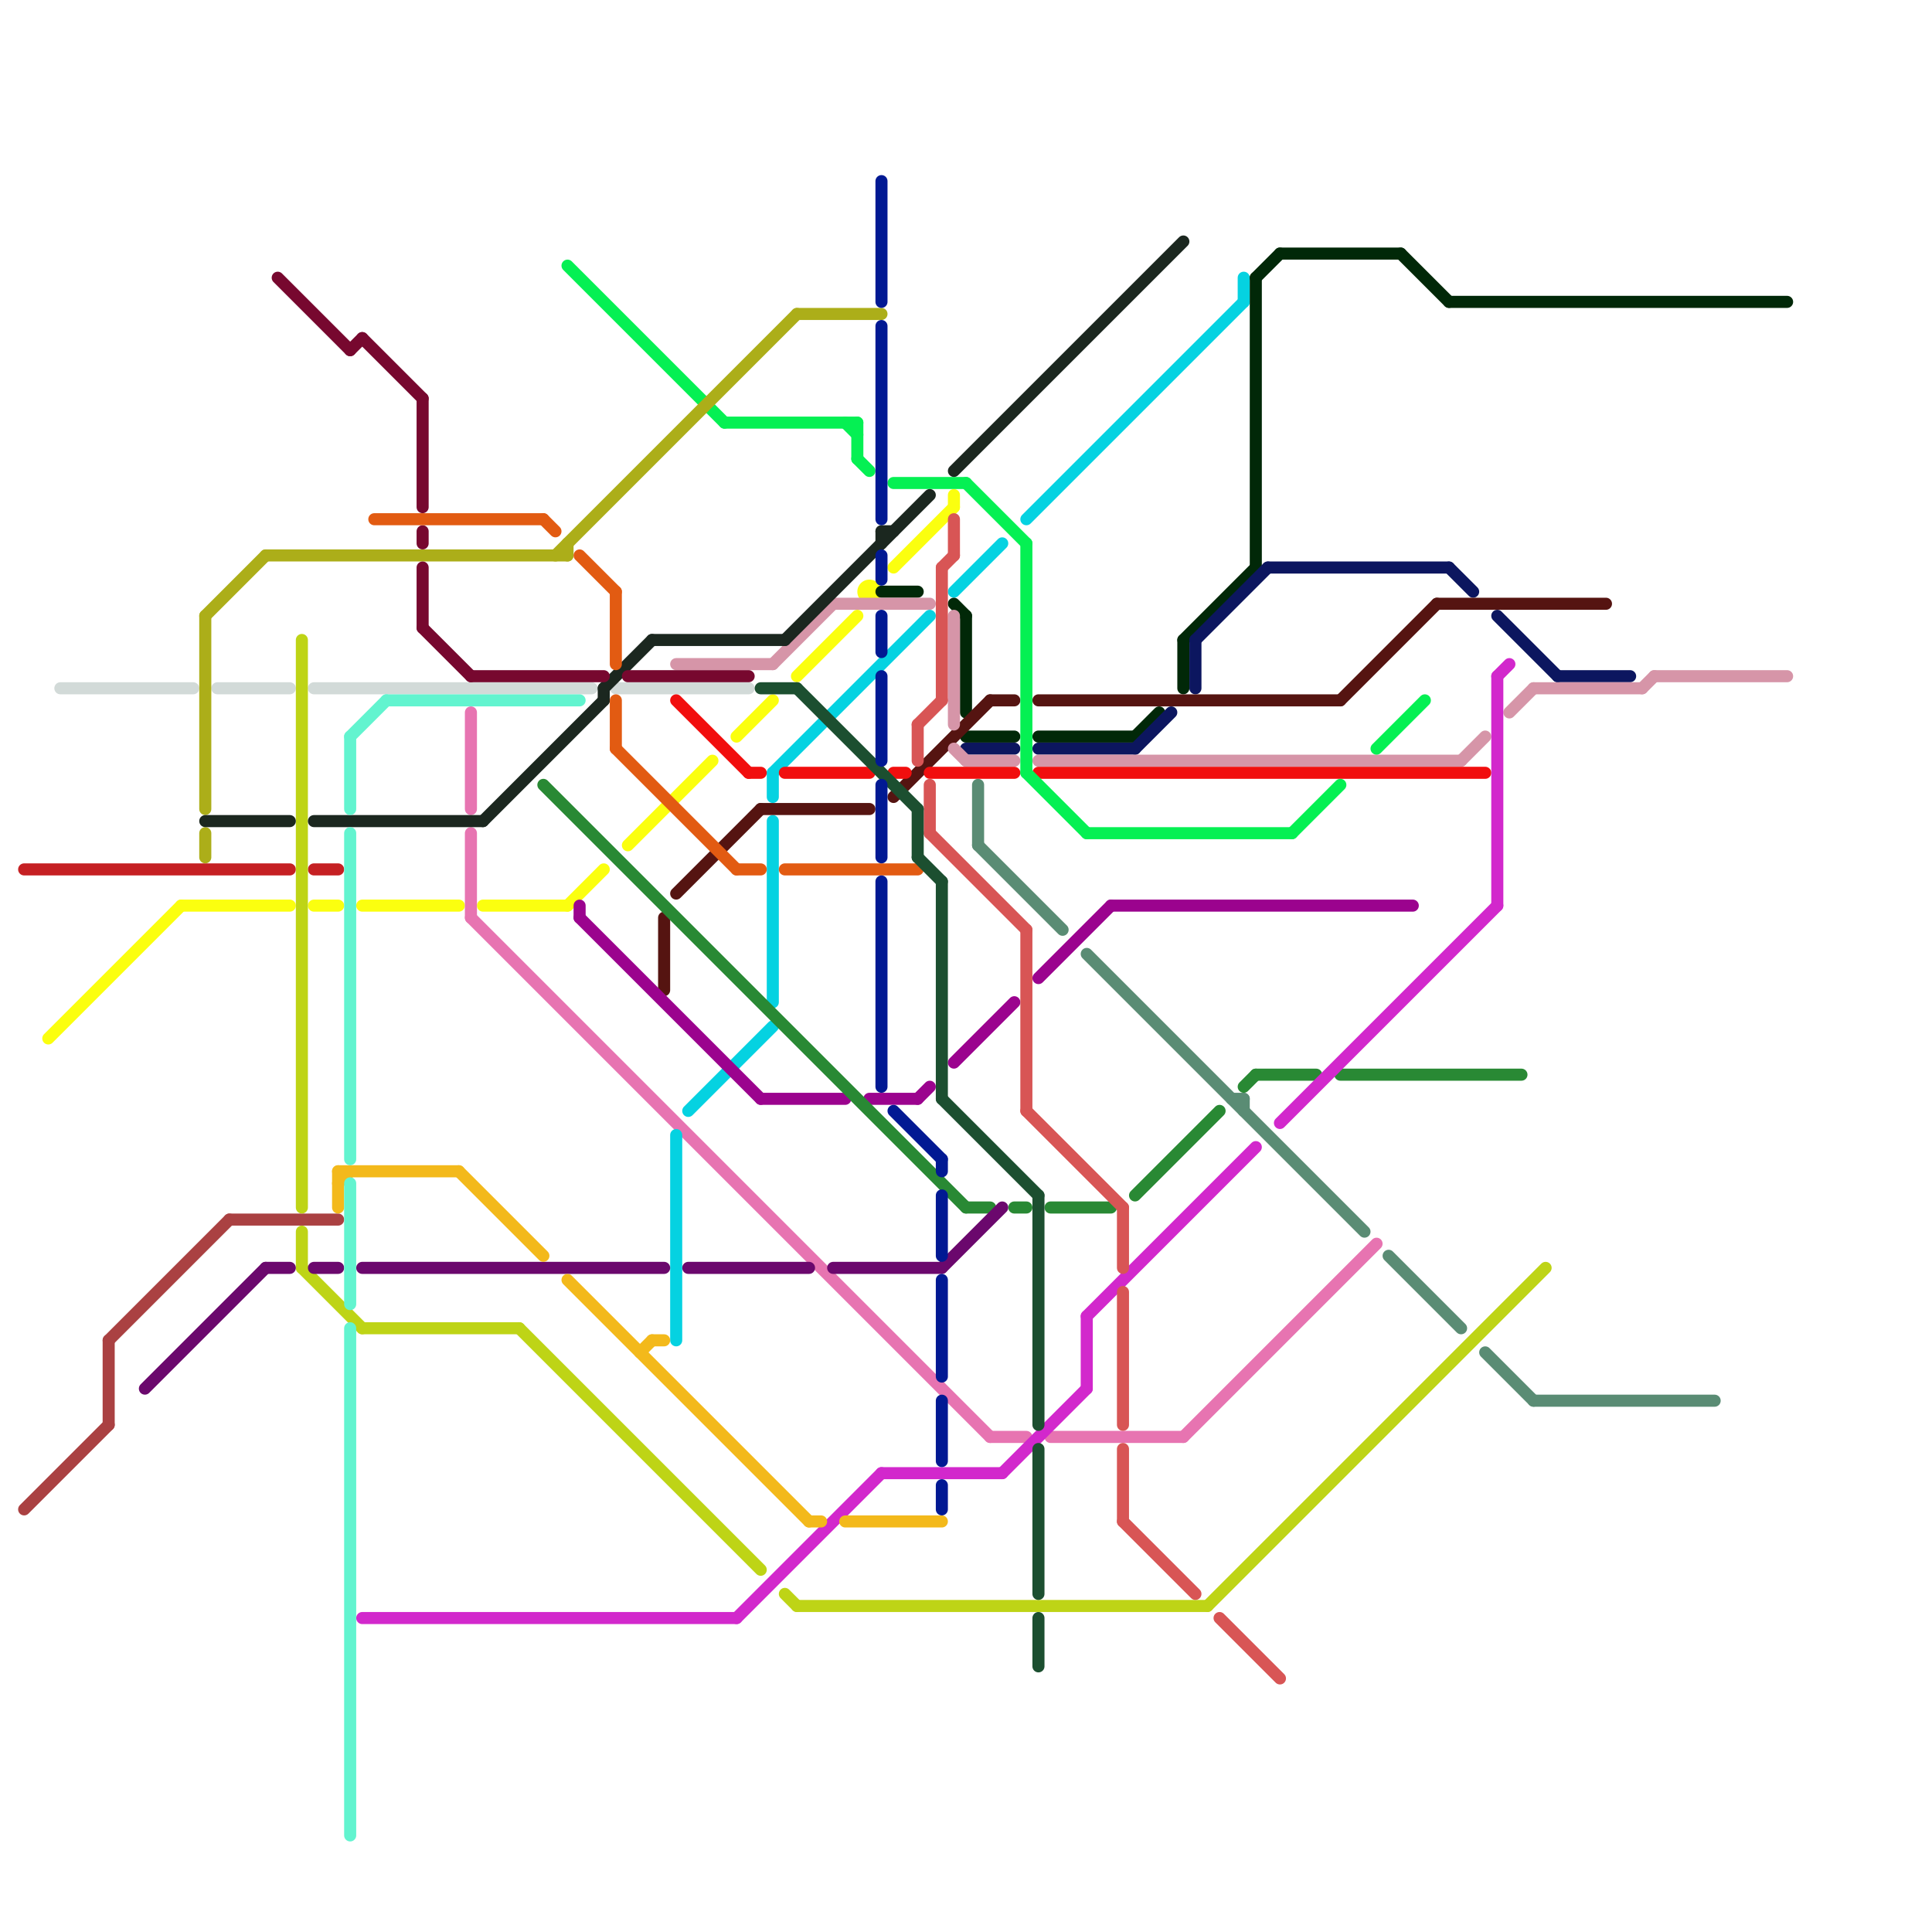 
<svg version="1.1" xmlns="http://www.w3.org/2000/svg" viewBox="0 0 160 160">
<style>line { stroke-width: 1; fill: none; stroke-linecap: round; stroke-linejoin: round; } .c0 { stroke: #aa4142 } .c1 { stroke: #d2dad8 } .c2 { stroke: #c52023 } .c3 { stroke: #fbff0f } .c4 { stroke: #e774b1 } .c5 { stroke: #bed416 } .c6 { stroke: #05d2e1 } .c7 { stroke: #012808 } .c8 { stroke: #0c165f } .c9 { stroke: #551411 } .c10 { stroke: #d695a8 } .c11 { stroke: #f10e0e } .c12 { stroke: #05f053 } .c13 { stroke: #9b038e } .c14 { stroke: #5a8c74 } .c15 { stroke: #298934 } .c16 { stroke: #d228cc } .c17 { stroke: #d85555 } .c18 { stroke: #6b086d } .c19 { stroke: #acae19 } .c20 { stroke: #1b271f } .c21 { stroke: #77082f } .c22 { stroke: #f3b91b } .c23 { stroke: #62f4cf } .c24 { stroke: #e25b12 } .c25 { stroke: #1c4f30 } .c26 { stroke: #011993 }</style><line class="c0" x1="9" y1="111" x2="9" y2="118"/><line class="c0" x1="2" y1="125" x2="9" y2="118"/><line class="c0" x1="9" y1="111" x2="19" y2="101"/><line class="c0" x1="19" y1="101" x2="28" y2="101"/><line class="c1" x1="26" y1="57" x2="49" y2="57"/><line class="c1" x1="5" y1="57" x2="16" y2="57"/><line class="c1" x1="51" y1="57" x2="62" y2="57"/><line class="c1" x1="18" y1="57" x2="24" y2="57"/><line class="c2" x1="2" y1="72" x2="24" y2="72"/><line class="c2" x1="26" y1="72" x2="28" y2="72"/><line class="c3" x1="66" y1="56" x2="71" y2="51"/><line class="c3" x1="30" y1="75" x2="38" y2="75"/><line class="c3" x1="61" y1="61" x2="64" y2="58"/><line class="c3" x1="26" y1="75" x2="28" y2="75"/><line class="c3" x1="40" y1="75" x2="47" y2="75"/><line class="c3" x1="79" y1="41" x2="79" y2="42"/><line class="c3" x1="52" y1="70" x2="59" y2="63"/><line class="c3" x1="74" y1="47" x2="79" y2="42"/><line class="c3" x1="47" y1="75" x2="50" y2="72"/><line class="c3" x1="4" y1="86" x2="15" y2="75"/><line class="c3" x1="15" y1="75" x2="24" y2="75"/><circle cx="72" cy="49" r="1" fill="#fbff0f" /><line class="c4" x1="39" y1="59" x2="39" y2="67"/><line class="c4" x1="39" y1="69" x2="39" y2="76"/><line class="c4" x1="98" y1="119" x2="114" y2="103"/><line class="c4" x1="87" y1="119" x2="98" y2="119"/><line class="c4" x1="82" y1="119" x2="85" y2="119"/><line class="c4" x1="39" y1="76" x2="82" y2="119"/><line class="c5" x1="25" y1="53" x2="25" y2="100"/><line class="c5" x1="25" y1="102" x2="25" y2="105"/><line class="c5" x1="66" y1="133" x2="100" y2="133"/><line class="c5" x1="25" y1="105" x2="30" y2="110"/><line class="c5" x1="30" y1="110" x2="43" y2="110"/><line class="c5" x1="43" y1="110" x2="63" y2="130"/><line class="c5" x1="100" y1="133" x2="128" y2="105"/><line class="c5" x1="65" y1="132" x2="66" y2="133"/><line class="c6" x1="64" y1="64" x2="64" y2="66"/><line class="c6" x1="79" y1="49" x2="83" y2="45"/><line class="c6" x1="85" y1="43" x2="103" y2="25"/><line class="c6" x1="103" y1="23" x2="103" y2="25"/><line class="c6" x1="56" y1="94" x2="56" y2="111"/><line class="c6" x1="57" y1="92" x2="64" y2="85"/><line class="c6" x1="64" y1="64" x2="77" y2="51"/><line class="c6" x1="64" y1="68" x2="64" y2="83"/><line class="c7" x1="80" y1="61" x2="84" y2="61"/><line class="c7" x1="79" y1="50" x2="80" y2="51"/><line class="c7" x1="104" y1="23" x2="104" y2="47"/><line class="c7" x1="120" y1="25" x2="148" y2="25"/><line class="c7" x1="104" y1="23" x2="106" y2="21"/><line class="c7" x1="86" y1="61" x2="94" y2="61"/><line class="c7" x1="116" y1="21" x2="120" y2="25"/><line class="c7" x1="94" y1="61" x2="96" y2="59"/><line class="c7" x1="80" y1="51" x2="80" y2="59"/><line class="c7" x1="98" y1="53" x2="98" y2="57"/><line class="c7" x1="106" y1="21" x2="116" y2="21"/><line class="c7" x1="73" y1="49" x2="76" y2="49"/><line class="c7" x1="98" y1="53" x2="104" y2="47"/><line class="c8" x1="105" y1="47" x2="120" y2="47"/><line class="c8" x1="120" y1="47" x2="122" y2="49"/><line class="c8" x1="124" y1="51" x2="129" y2="56"/><line class="c8" x1="86" y1="62" x2="94" y2="62"/><line class="c8" x1="99" y1="53" x2="105" y2="47"/><line class="c8" x1="99" y1="53" x2="99" y2="57"/><line class="c8" x1="94" y1="62" x2="97" y2="59"/><line class="c8" x1="129" y1="56" x2="135" y2="56"/><line class="c8" x1="80" y1="62" x2="84" y2="62"/><line class="c9" x1="74" y1="66" x2="82" y2="58"/><line class="c9" x1="119" y1="50" x2="133" y2="50"/><line class="c9" x1="86" y1="58" x2="111" y2="58"/><line class="c9" x1="111" y1="58" x2="119" y2="50"/><line class="c9" x1="56" y1="74" x2="63" y2="67"/><line class="c9" x1="82" y1="58" x2="84" y2="58"/><line class="c9" x1="55" y1="76" x2="55" y2="82"/><line class="c9" x1="63" y1="67" x2="72" y2="67"/><line class="c10" x1="136" y1="57" x2="137" y2="56"/><line class="c10" x1="127" y1="57" x2="136" y2="57"/><line class="c10" x1="125" y1="59" x2="127" y2="57"/><line class="c10" x1="79" y1="62" x2="80" y2="63"/><line class="c10" x1="121" y1="63" x2="123" y2="61"/><line class="c10" x1="64" y1="55" x2="69" y2="50"/><line class="c10" x1="79" y1="51" x2="79" y2="60"/><line class="c10" x1="86" y1="63" x2="121" y2="63"/><line class="c10" x1="56" y1="55" x2="64" y2="55"/><line class="c10" x1="69" y1="50" x2="77" y2="50"/><line class="c10" x1="80" y1="63" x2="84" y2="63"/><line class="c10" x1="137" y1="56" x2="148" y2="56"/><line class="c11" x1="56" y1="58" x2="62" y2="64"/><line class="c11" x1="65" y1="64" x2="72" y2="64"/><line class="c11" x1="62" y1="64" x2="63" y2="64"/><line class="c11" x1="77" y1="64" x2="84" y2="64"/><line class="c11" x1="86" y1="64" x2="123" y2="64"/><line class="c11" x1="74" y1="64" x2="75" y2="64"/><line class="c12" x1="107" y1="69" x2="111" y2="65"/><line class="c12" x1="85" y1="45" x2="85" y2="64"/><line class="c12" x1="71" y1="38" x2="72" y2="39"/><line class="c12" x1="47" y1="22" x2="60" y2="35"/><line class="c12" x1="71" y1="35" x2="71" y2="38"/><line class="c12" x1="85" y1="64" x2="90" y2="69"/><line class="c12" x1="90" y1="69" x2="107" y2="69"/><line class="c12" x1="80" y1="40" x2="85" y2="45"/><line class="c12" x1="74" y1="40" x2="80" y2="40"/><line class="c12" x1="114" y1="62" x2="118" y2="58"/><line class="c12" x1="60" y1="35" x2="71" y2="35"/><line class="c12" x1="70" y1="35" x2="71" y2="36"/><line class="c13" x1="79" y1="88" x2="84" y2="83"/><line class="c13" x1="63" y1="91" x2="70" y2="91"/><line class="c13" x1="92" y1="75" x2="117" y2="75"/><line class="c13" x1="48" y1="75" x2="48" y2="76"/><line class="c13" x1="86" y1="81" x2="92" y2="75"/><line class="c13" x1="76" y1="91" x2="77" y2="90"/><line class="c13" x1="48" y1="76" x2="63" y2="91"/><line class="c13" x1="72" y1="91" x2="76" y2="91"/><line class="c14" x1="123" y1="112" x2="127" y2="116"/><line class="c14" x1="127" y1="116" x2="142" y2="116"/><line class="c14" x1="102" y1="91" x2="103" y2="91"/><line class="c14" x1="115" y1="104" x2="121" y2="110"/><line class="c14" x1="81" y1="65" x2="81" y2="70"/><line class="c14" x1="81" y1="70" x2="88" y2="77"/><line class="c14" x1="103" y1="91" x2="103" y2="92"/><line class="c14" x1="90" y1="79" x2="113" y2="102"/><line class="c15" x1="103" y1="90" x2="104" y2="89"/><line class="c15" x1="80" y1="100" x2="82" y2="100"/><line class="c15" x1="94" y1="99" x2="101" y2="92"/><line class="c15" x1="45" y1="65" x2="80" y2="100"/><line class="c15" x1="84" y1="100" x2="85" y2="100"/><line class="c15" x1="111" y1="89" x2="126" y2="89"/><line class="c15" x1="87" y1="100" x2="92" y2="100"/><line class="c15" x1="104" y1="89" x2="109" y2="89"/><line class="c16" x1="83" y1="122" x2="90" y2="115"/><line class="c16" x1="106" y1="93" x2="124" y2="75"/><line class="c16" x1="73" y1="122" x2="83" y2="122"/><line class="c16" x1="90" y1="109" x2="104" y2="95"/><line class="c16" x1="90" y1="109" x2="90" y2="115"/><line class="c16" x1="61" y1="134" x2="73" y2="122"/><line class="c16" x1="124" y1="56" x2="125" y2="55"/><line class="c16" x1="30" y1="134" x2="61" y2="134"/><line class="c16" x1="124" y1="56" x2="124" y2="75"/><line class="c17" x1="93" y1="100" x2="93" y2="105"/><line class="c17" x1="78" y1="47" x2="78" y2="58"/><line class="c17" x1="79" y1="43" x2="79" y2="46"/><line class="c17" x1="77" y1="69" x2="85" y2="77"/><line class="c17" x1="93" y1="107" x2="93" y2="118"/><line class="c17" x1="76" y1="60" x2="76" y2="63"/><line class="c17" x1="93" y1="120" x2="93" y2="126"/><line class="c17" x1="85" y1="92" x2="93" y2="100"/><line class="c17" x1="85" y1="77" x2="85" y2="92"/><line class="c17" x1="78" y1="47" x2="79" y2="46"/><line class="c17" x1="76" y1="60" x2="78" y2="58"/><line class="c17" x1="93" y1="126" x2="99" y2="132"/><line class="c17" x1="77" y1="65" x2="77" y2="69"/><line class="c17" x1="101" y1="134" x2="106" y2="139"/><line class="c18" x1="12" y1="115" x2="22" y2="105"/><line class="c18" x1="30" y1="105" x2="55" y2="105"/><line class="c18" x1="22" y1="105" x2="24" y2="105"/><line class="c18" x1="57" y1="105" x2="67" y2="105"/><line class="c18" x1="26" y1="105" x2="28" y2="105"/><line class="c18" x1="78" y1="105" x2="83" y2="100"/><line class="c18" x1="69" y1="105" x2="78" y2="105"/><line class="c19" x1="46" y1="46" x2="66" y2="26"/><line class="c19" x1="17" y1="69" x2="17" y2="71"/><line class="c19" x1="66" y1="26" x2="73" y2="26"/><line class="c19" x1="47" y1="45" x2="47" y2="46"/><line class="c19" x1="17" y1="51" x2="22" y2="46"/><line class="c19" x1="17" y1="51" x2="17" y2="67"/><line class="c19" x1="22" y1="46" x2="47" y2="46"/><line class="c20" x1="40" y1="68" x2="50" y2="58"/><line class="c20" x1="54" y1="53" x2="65" y2="53"/><line class="c20" x1="65" y1="53" x2="77" y2="41"/><line class="c20" x1="73" y1="44" x2="73" y2="45"/><line class="c20" x1="79" y1="39" x2="98" y2="20"/><line class="c20" x1="26" y1="68" x2="40" y2="68"/><line class="c20" x1="17" y1="68" x2="24" y2="68"/><line class="c20" x1="50" y1="57" x2="54" y2="53"/><line class="c20" x1="73" y1="44" x2="74" y2="44"/><line class="c20" x1="50" y1="57" x2="50" y2="58"/><line class="c21" x1="23" y1="23" x2="29" y2="29"/><line class="c21" x1="35" y1="44" x2="35" y2="45"/><line class="c21" x1="39" y1="56" x2="50" y2="56"/><line class="c21" x1="52" y1="56" x2="62" y2="56"/><line class="c21" x1="35" y1="33" x2="35" y2="42"/><line class="c21" x1="35" y1="47" x2="35" y2="52"/><line class="c21" x1="29" y1="29" x2="30" y2="28"/><line class="c21" x1="35" y1="52" x2="39" y2="56"/><line class="c21" x1="30" y1="28" x2="35" y2="33"/><line class="c22" x1="38" y1="97" x2="45" y2="104"/><line class="c22" x1="67" y1="126" x2="68" y2="126"/><line class="c22" x1="28" y1="98" x2="29" y2="97"/><line class="c22" x1="70" y1="126" x2="78" y2="126"/><line class="c22" x1="54" y1="111" x2="55" y2="111"/><line class="c22" x1="47" y1="106" x2="67" y2="126"/><line class="c22" x1="28" y1="97" x2="28" y2="100"/><line class="c22" x1="28" y1="97" x2="38" y2="97"/><line class="c22" x1="53" y1="112" x2="54" y2="111"/><line class="c23" x1="29" y1="61" x2="29" y2="67"/><line class="c23" x1="29" y1="98" x2="29" y2="108"/><line class="c23" x1="32" y1="58" x2="48" y2="58"/><line class="c23" x1="29" y1="69" x2="29" y2="96"/><line class="c23" x1="29" y1="61" x2="32" y2="58"/><line class="c23" x1="29" y1="110" x2="29" y2="152"/><line class="c24" x1="31" y1="43" x2="45" y2="43"/><line class="c24" x1="61" y1="72" x2="63" y2="72"/><line class="c24" x1="51" y1="62" x2="61" y2="72"/><line class="c24" x1="48" y1="46" x2="51" y2="49"/><line class="c24" x1="65" y1="72" x2="76" y2="72"/><line class="c24" x1="45" y1="43" x2="46" y2="44"/><line class="c24" x1="51" y1="58" x2="51" y2="62"/><line class="c24" x1="51" y1="49" x2="51" y2="55"/><line class="c25" x1="63" y1="57" x2="66" y2="57"/><line class="c25" x1="78" y1="73" x2="78" y2="91"/><line class="c25" x1="86" y1="99" x2="86" y2="118"/><line class="c25" x1="86" y1="120" x2="86" y2="132"/><line class="c25" x1="66" y1="57" x2="76" y2="67"/><line class="c25" x1="76" y1="71" x2="78" y2="73"/><line class="c25" x1="78" y1="91" x2="86" y2="99"/><line class="c25" x1="86" y1="134" x2="86" y2="138"/><line class="c25" x1="76" y1="67" x2="76" y2="71"/><line class="c26" x1="73" y1="46" x2="73" y2="48"/><line class="c26" x1="78" y1="99" x2="78" y2="104"/><line class="c26" x1="78" y1="106" x2="78" y2="114"/><line class="c26" x1="78" y1="123" x2="78" y2="125"/><line class="c26" x1="74" y1="92" x2="78" y2="96"/><line class="c26" x1="78" y1="116" x2="78" y2="121"/><line class="c26" x1="73" y1="15" x2="73" y2="25"/><line class="c26" x1="73" y1="73" x2="73" y2="90"/><line class="c26" x1="78" y1="96" x2="78" y2="97"/><line class="c26" x1="73" y1="56" x2="73" y2="63"/><line class="c26" x1="73" y1="27" x2="73" y2="43"/><line class="c26" x1="73" y1="51" x2="73" y2="54"/><line class="c26" x1="73" y1="65" x2="73" y2="71"/>


</svg>

